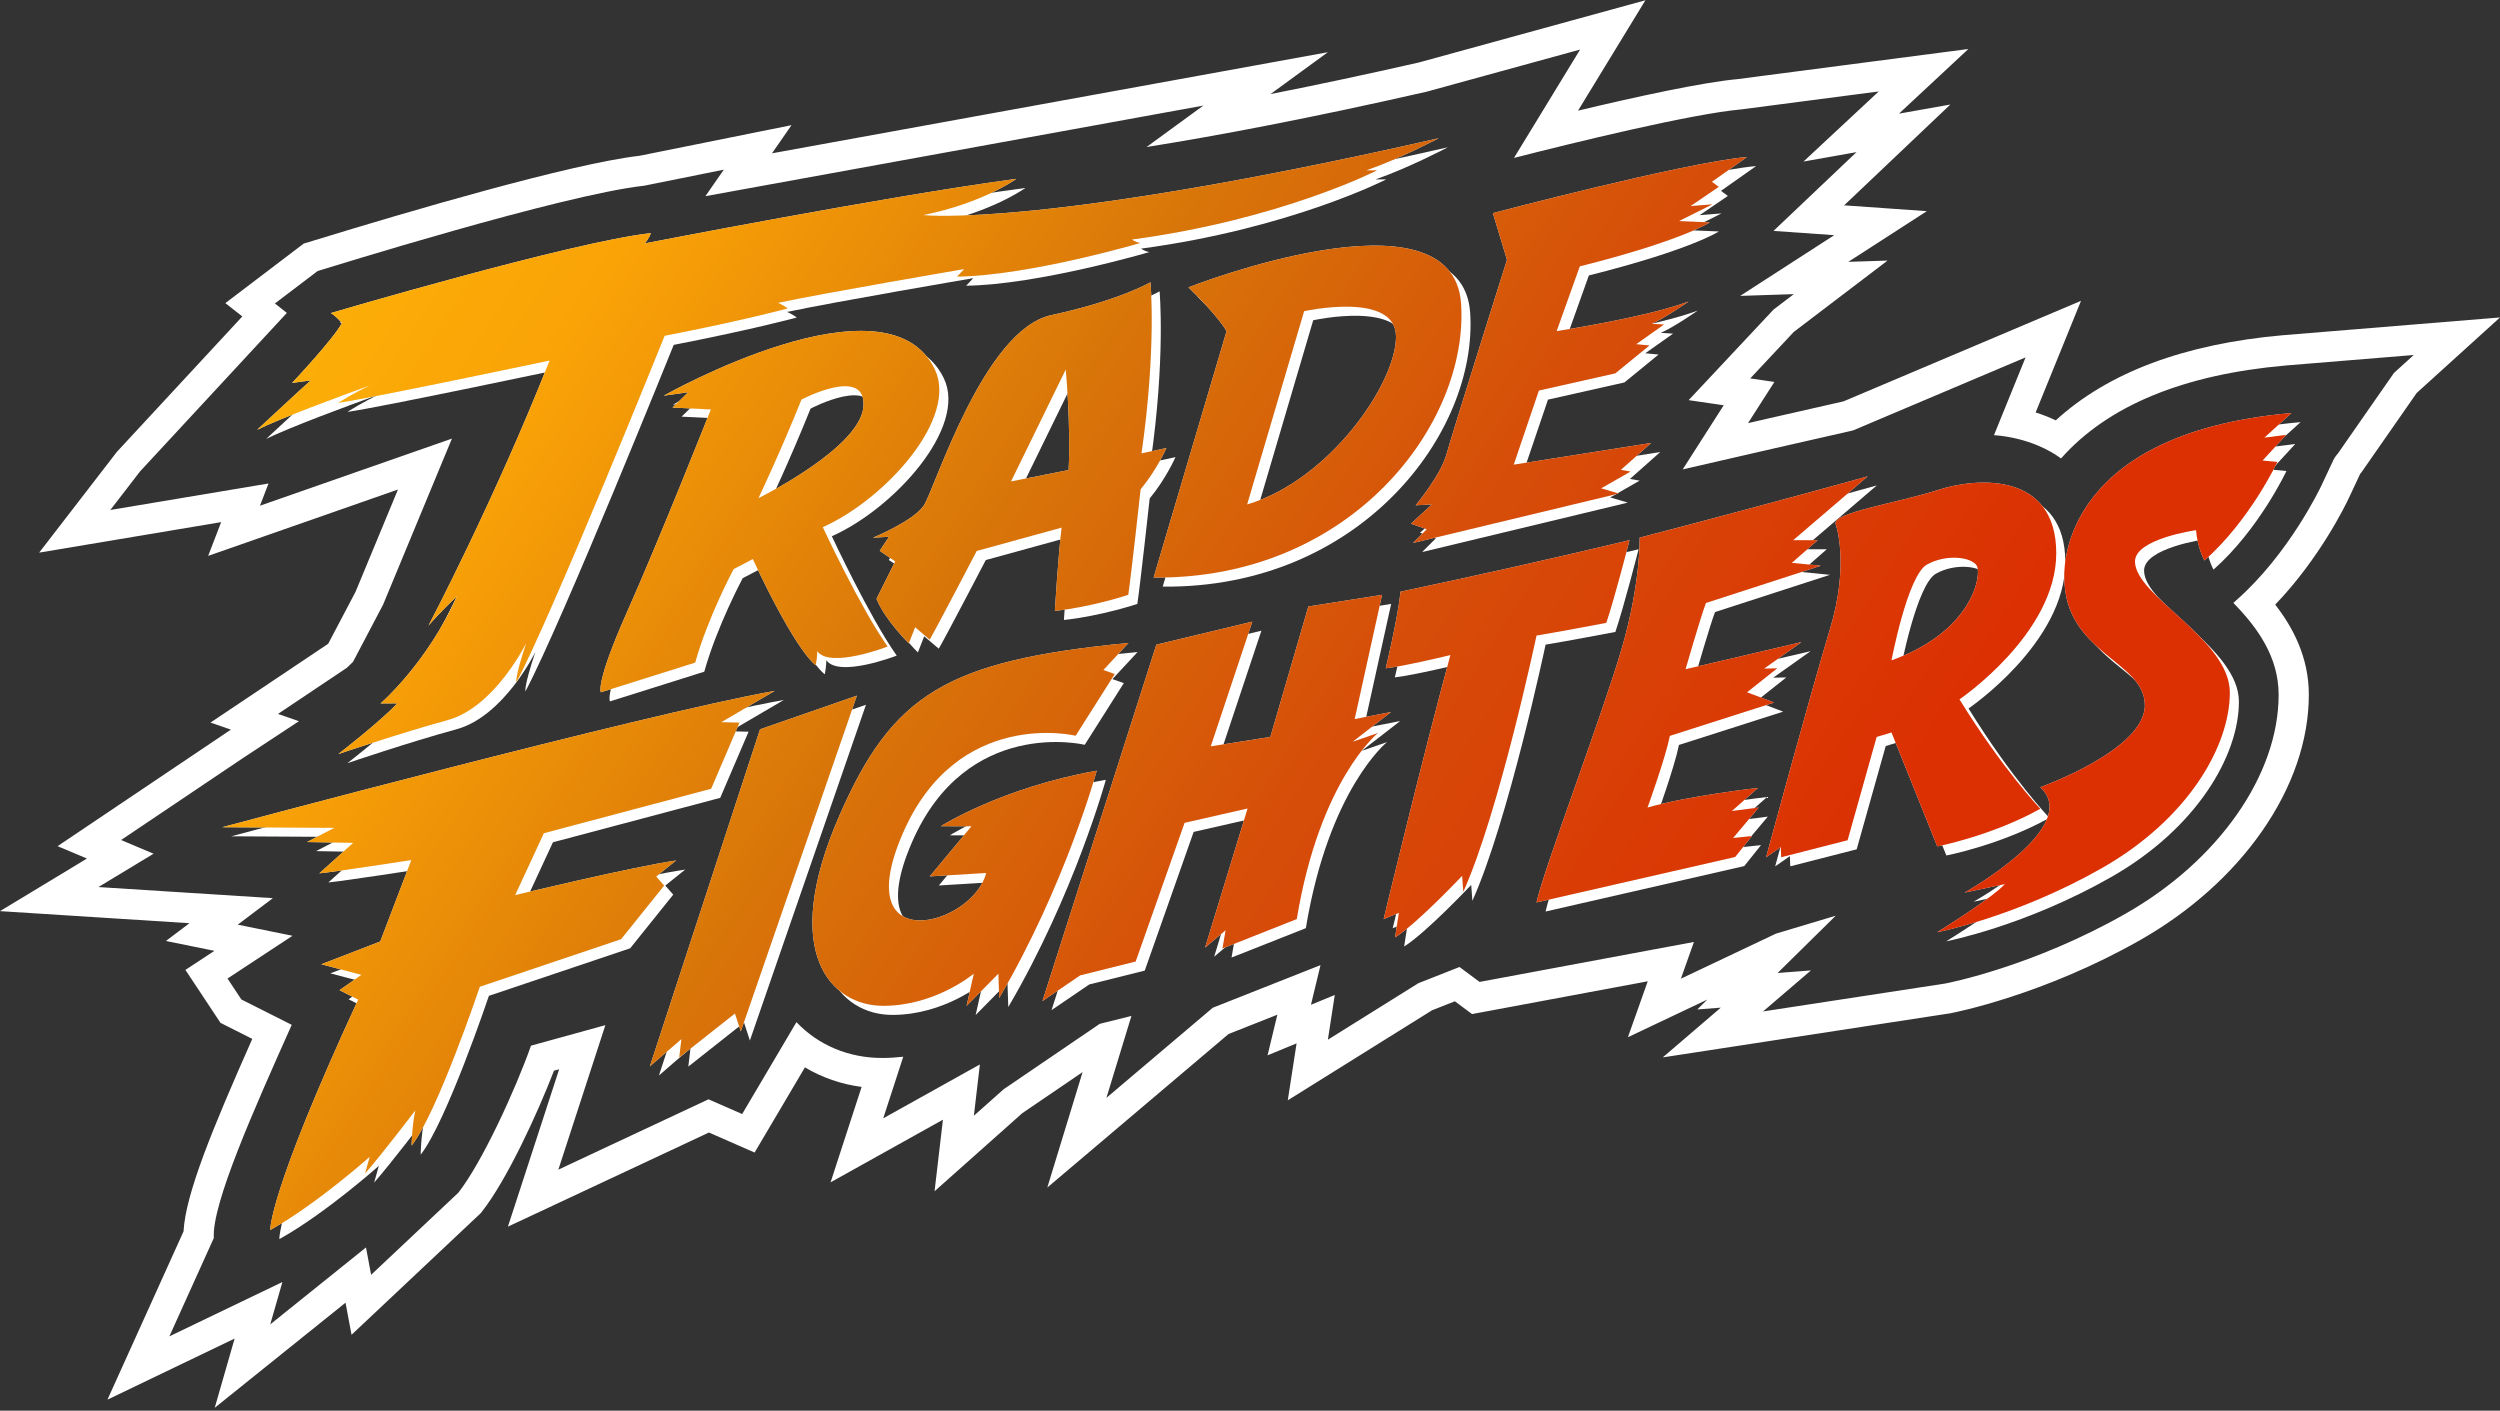 <svg width="498" height="281" viewBox="0 0 498 281" fill="none" xmlns="http://www.w3.org/2000/svg">
<rect x="0" y="0" width="498" height="281" fill="#333333" stroke="none"/>
<path d="M314.748 9.887L301.586 31.458C313.547 28.406 336.886 22.681 346.893 21.788L374.243 18.217L359.253 32.182L369.816 30.306L353.282 45.995L365.376 46.846L346.64 58.941L357.329 58.591L353.294 61.661L336.379 79.709L343.365 80.729L335.191 93.505L353.517 89.295L369.128 85.742L403.494 71.192L397.202 86.677C404.223 87.232 408.717 89.982 410.352 91.177C410.419 91.225 410.485 91.279 410.551 91.328C419.847 80.825 434.891 74.6 455.358 72.803L480.82 70.715L476.881 74.287L465.698 90.35C465.318 90.766 464.998 91.237 464.757 91.75L462.446 96.678C462.187 97.227 455.998 110.281 445.484 119.558L444.88 120.095C449.652 124.957 453.905 130.826 453.905 138.403C453.905 154.352 441.931 171.471 423.394 182.015C405.02 192.475 388.226 195.781 387.52 195.914L351.2 201.481L360.737 193.308L354.096 193.82L365.678 182.408L353.758 185.985L334.835 194.955L337.429 187.637L294.733 195.6L290.734 192.626L282.542 195.853L264.512 207.109L265.887 198.2L261.14 200.154L263.046 192.252L241.589 200.739L220.398 218.691L225.381 202.374L219.065 203.949L199.925 216.978L193.995 222.256L195.19 212.038L175.941 222.769L179.928 210.5C178.571 210.656 177.166 210.747 175.718 210.747C169.028 210.747 163.002 208.189 158.653 203.611L147.837 221.918L141.135 218.981L111.222 232.994L120.59 204.208L105.775 208.298C102.686 217.038 96.02 231.582 91.297 237.59L73.925 253.943L72.905 248.49L53.831 263.818L56.256 255.379L33.738 266.201L42.593 246.614C42.159 239.882 50.574 221.02 58.114 204.148L48.077 199.093L45.32 194.924L58.265 186.407L47.365 184.193L54.35 178.915L19.605 176.701L30.589 170.06L24.117 167.333L48.3 151.07L59.544 143.663L55.37 142.215L69.081 133.034C69.081 133.034 69.551 132.612 70.317 131.84L76.313 120.445L90.025 87.37L51.786 100.738L53.487 96.31L21.975 101.588L27.911 93.891L57.143 62.331L54.76 60.455L63.278 53.982C65.28 53.391 112.03 38.775 128.311 36.995L144.182 33.798L140.52 39.077L239.701 21.034L228.391 29.286C242.639 27.018 260.959 23.556 284.141 18.278L314.76 9.869M327.826 0.036L313.155 4.066L282.669 12.438C272.281 14.803 262.401 16.908 253.081 18.742L264.512 10.399L238.61 15.111L153.779 30.541L157.67 24.931L142.981 27.893L127.37 31.036C113.653 32.616 81.049 42.225 62.759 47.835C62.12 48.028 61.715 48.155 61.565 48.203L60.503 48.517L59.622 49.187L51.105 55.659L44.892 60.382L48.27 63.036L23.483 89.795L23.296 89.994L23.127 90.212L17.192 97.909L7.8 110.082L22.965 107.542L44.053 104.007L41.465 110.733L53.765 106.432L79.275 97.51L70.83 117.875L65.395 128.202C65.395 128.202 65.335 128.257 65.311 128.281L51.998 137.196L41.93 143.934L45.995 145.346L44.964 146.027L44.94 146.045L44.916 146.064L20.733 162.326L11.467 168.558L17.318 171.019L16.468 171.538L0 181.497L19.206 182.721L37.737 183.904L33.05 187.444L42.714 189.405L41.99 189.881L36.935 193.205L40.277 198.248L43.034 202.416L43.92 203.749L45.35 204.473L50.254 206.947C42.243 225.007 36.959 237.88 36.561 245.293L28.231 263.716L21.402 278.814L36.338 271.636L46.737 266.641L42.774 280.431L57.601 268.517L68.827 259.499L70.028 265.887L78.057 258.329L95.429 241.976L95.761 241.662L96.039 241.306C100.961 235.038 107.005 221.961 110.353 213.28L111.384 212.997L105.485 231.118L101.178 244.346L113.779 238.447L141.22 225.598L145.418 227.438L150.316 229.585L153.037 224.983L160.342 212.617C163.75 214.656 167.574 215.983 171.634 216.514L170.204 220.905L165.451 235.521L178.879 228.035L187.831 223.046L186.166 237.295L198.001 226.762L203.641 221.744L215.651 213.564L214.626 216.924L208.623 236.559L224.289 223.288L244.726 205.975L254.45 202.127L252.496 210.222L258.281 207.839L256.525 219.18L267.691 212.213L285.257 201.252L289.811 199.455L291.114 200.426L293.231 202L295.825 201.518L328.23 195.473L324.279 206.615L337.405 200.39L340.101 199.111L338.099 201.083L342.786 200.721L331.222 210.632L352.099 207.429L388.419 201.861L388.534 201.843L388.642 201.819C389.39 201.674 407.119 198.188 426.362 187.239C436.23 181.623 444.585 174.168 450.527 165.674C456.673 156.891 459.919 147.451 459.919 138.385C459.919 130.911 456.734 124.951 453.223 120.445C462.133 111.161 467.26 100.551 467.881 99.23L470.161 94.362L470.385 94.114L470.614 93.782L481.405 78.28L484.838 75.167L498 63.236L480.295 64.683L454.834 66.77H454.815H454.797C435.12 68.502 419.913 74.202 409.514 83.733C408.356 83.19 407.016 82.641 405.502 82.159L409.049 73.436L414.538 59.924L401.105 65.612L367.234 79.951L352.147 83.383L348.202 84.288L348.42 83.95L353.457 76.084L348.649 75.378L357.323 66.119L360.955 63.356L375.999 51.907L368.181 52.16L368.621 51.877L383.829 42.062L367.349 40.904L373.942 34.649L388.51 20.823L378.279 22.639L378.327 22.591L392.099 9.76L373.435 12.197L346.206 15.75C339.07 16.408 325.986 19.261 314.344 22.042L319.869 12.987L327.796 0L327.826 0.036Z" fill="white"/>
<path d="M145.496 145.666L149.115 145.756L143.47 158.93L110.148 167.78L104.429 180.115C104.429 180.115 127.538 174.536 136.496 173.215L132.521 176.406L134.107 178.216L125.53 188.899L97.389 198.369C97.361 198.454 88.948 223.456 83.799 230.014C83.799 230.014 83.841 226.352 84.535 223.01C84.535 223.01 77.924 231.703 74.534 235.563L75.463 232.24C75.463 232.24 64.966 241.596 55.876 246.705C55.797 246.747 55.719 246.79 55.647 246.832C55.647 246.832 55.194 239.768 73.158 200.933L69.436 199.057L73.804 195.998L65.805 193.893L77.556 189.351L83.745 173.136C83.685 173.146 68.412 175.501 65.407 175.784L72.163 169.71L62.964 169.541L68.411 166.718L46.062 166.591C46.13 166.573 129.908 144.12 156.143 139.429L145.496 145.666Z" fill="white"/>
<path d="M149.375 207.273L148.211 203.696L137.112 212.467L137.546 208.792L131.26 214.234L153.211 147.083L172.503 140.382L149.375 207.273Z" fill="white"/>
<path d="M221.598 135.278L223.866 136.074L216.079 148.362C216.017 148.347 192.509 142.695 181.623 167.87C170.723 193.079 195.696 186.154 198.254 175.706L187.016 176.388L195.322 166.404L189.23 166.392L189.235 166.38C189.235 166.38 201.312 158.707 220.283 155.335C220.283 155.335 214.046 178.113 200.847 200.607L200.691 195.757L194.345 202.199L195.793 195.757C195.75 195.793 188.175 202.169 177.763 202.169C167.321 202.169 157.072 191.607 168.992 164.336C179.584 140.104 190.279 133.408 226.605 129.886L221.598 135.278Z" fill="white"/>
<path d="M271.66 145.05L278.915 143.631L271.255 149.568L276.292 147.825C276.276 147.839 264.707 157.135 260.126 184.887L245.323 190.744L245.95 187.113L241.86 190.576L250.33 162.858L237.776 165.716L228.035 193.344L216.984 196.101L209.467 201.216L232.155 130.223L251.27 125.639L242.989 150.479L254.866 148.604L262.437 122.617L277.119 120.301L271.66 145.05Z" fill="white"/>
<path d="M326.408 109.412C326.408 109.412 323.472 120.908 321.782 125.881C321.544 125.926 312.301 127.687 307.883 128.413C307.883 128.413 300.452 163.557 293.297 179.452L293.068 176.273C293.068 176.273 284.062 185.828 279.707 188.543L280.461 183.65L277.426 184.899C277.426 184.899 285.214 152.597 290.727 132.298C290.684 132.309 281.616 134.513 277.849 134.935C277.849 134.935 280.189 125.295 280.805 119.667C296.621 116.331 311.774 112.905 326.408 109.412Z" fill="white"/>
<path d="M452.862 88.992L457.216 88.438L452.511 93.547L455.461 93.825C455.461 93.825 450.014 105.449 440.929 113.466C440.929 113.466 439.53 110.956 439.264 107.421C439.217 107.428 427.097 109.119 427.097 113.653C427.097 120.578 445.99 129.107 445.99 139.772C445.99 150.437 437.672 164.969 420.51 174.735C403.355 184.501 387.683 187.511 387.683 187.511C387.683 187.511 398.444 180.888 401.183 177.926L393.136 179.621C393.136 179.621 416.734 166.465 408.229 158.623C408.319 158.591 429.064 151.202 429.064 142.312C429.064 133.402 413.031 131.984 413.031 116.856C413.024 116.761 410.961 88.245 458.272 84.089L452.862 88.992Z" fill="white"/>
<path d="M359.018 109.412H363.898L358.735 113.936L364.526 114.503L341.633 121.923C340.596 124.624 337.576 135.107 337.574 135.115L360.659 129.716L353.221 134.995L355.833 134.94L349.813 139.712L355.206 141.757L334.449 148.392C333.558 152.836 330.009 162.637 329.997 162.67C338.4 160.275 351.997 158.768 351.997 158.768L346.803 163.358H346.815L352.148 162.67L347.045 168.739L350.791 168.353L347.455 172.521L307.877 181.575C309.361 174.813 321.16 143.826 324.924 130.766C328.688 117.706 328.423 108.905 328.423 108.905C353.825 102.302 373.811 96.709 373.857 96.696L359.018 109.412Z" fill="white"/>
<path fill-rule="evenodd" clip-rule="evenodd" d="M387.906 99.399C395.971 96.793 411.413 95.991 411.414 112.024C411.414 128.037 392.183 141.09 392.135 141.123C400.773 155.113 408.203 162.885 408.234 162.918C398.606 168.291 387.765 170.405 387.713 170.416L378.592 147.716L375.636 148.609L369.851 169.185L356.623 172.569L356.539 170.549L353.613 172.582C353.613 172.582 362.359 140.279 366.335 127.141C370.305 114.018 367.482 106.233 367.475 106.215C366.685 103.941 379.847 102.011 387.906 99.399ZM395.573 114.479C394.493 112.748 389.499 112.121 385.644 114.274C381.796 116.434 378.592 133.354 378.592 133.354C394.83 127.563 396.653 116.205 395.573 114.479Z" fill="white"/>
<path d="M288.405 29.341C288.357 29.366 280.627 33.444 274.006 35.735H276.136C276.122 35.742 257.069 45.521 227.305 49.525C227.31 49.529 227.942 50.044 228.958 50.212C228.946 50.216 206.882 56.715 192.457 56.914L193.869 55.412C193.869 55.412 166.392 60.093 156.795 62.138C156.801 62.14 157.656 62.485 158.725 63.248C158.725 63.248 150.334 65.552 134.204 68.701C134.153 68.829 111.967 123.948 104.676 137.703C104.674 137.699 104.297 136.954 106.625 129.916C106.625 129.916 100.394 142.692 90.923 145.274C81.453 147.855 69.189 152.03 69.189 152.03C69.189 152.03 77.447 145.641 80.94 141.938C80.94 141.938 80.343 141.889 77.616 141.938C77.675 141.886 86.895 133.908 92.848 120.554C92.848 120.554 89.113 124.118 87.153 126.453C87.189 126.384 100.277 101.531 111.294 73.623C111.294 73.623 75.18 81.254 69.201 82.05C69.211 82.044 72.397 80.009 75.457 78.606L75.481 78.594C69.593 80.723 57.577 85.157 53.023 87.431C53.023 87.431 62.391 78.726 63.712 77.586L59.99 78.093C59.997 78.086 68.345 69.224 69.925 66.149C69.925 66.149 68.484 64.515 67.693 64.177C67.758 64.158 115.877 49.952 131.454 48.252C131.454 48.252 131.194 49.187 130.259 50.297C130.306 50.287 178.728 40.843 204.262 37.436C204.262 37.436 197.651 42.256 185.713 44.657C185.81 44.668 209.287 47.358 288.405 29.341Z" fill="white"/>
<path d="M278.934 143.627L278.915 143.631L278.928 143.621L278.934 143.627Z" fill="white"/>
<path fill-rule="evenodd" clip-rule="evenodd" d="M134.023 80.632C134.121 80.577 178.437 55.53 188.011 75.354C192.747 85.15 178.094 101.305 165.704 106.818C165.704 106.818 173.197 122.93 178.626 130.597C178.626 130.597 167.11 135.073 164.601 131.514C164.601 131.531 164.634 132.59 164.299 134.313C164.299 134.313 160.619 132.099 151.77 113.17L147.951 115.173C147.923 115.227 142.847 124.676 140.29 133.801L121.506 139.712C121.506 139.712 120.306 138.113 126.76 123.624C133.215 109.141 143.416 83.377 143.416 83.377L135.773 82.997L138.897 79.945L134.023 80.632ZM173.8 82.829C174.438 74.581 161.515 81.372 161.464 81.399C157.249 91.885 153.022 100.762 152.892 101.045C153.213 100.888 173.16 91.017 173.8 82.829Z" fill="white"/>
<path fill-rule="evenodd" clip-rule="evenodd" d="M230.99 58.03C230.99 58.03 232.197 71.343 229.193 92.124L234.151 91.062C234.151 91.062 232.318 95.291 229.018 99.29C229.011 99.355 227.135 116.501 226.557 120.301C226.53 120.309 219.335 122.715 211.935 123.498C211.935 123.498 212.604 112.453 213.286 106.909L196.372 111.56C196.351 111.599 187.956 127.685 186.998 129.216L184.102 126.755L182.842 129.964C182.842 129.964 178.034 125.229 176.411 121.091L180.127 113.641L177.05 111.542L178.902 108.73L175.687 108.93C175.707 108.921 183.592 105.668 185.773 102.602C187.951 99.537 197.621 67.519 211.241 64.581C224.837 61.644 230.963 58.046 230.99 58.03ZM203.206 97.71L214.68 95.435C215.131 86.421 214.113 75.475 214.106 75.409L203.206 97.71Z" fill="white"/>
<path d="M321.781 125.886C321.782 125.885 321.782 125.883 321.782 125.881C321.785 125.88 321.787 125.88 321.787 125.88L321.781 125.886Z" fill="white"/>
<path fill-rule="evenodd" clip-rule="evenodd" d="M238.543 59.05C238.596 59.029 291.253 38.347 292.857 62.295C294.455 86.261 270.899 117.254 231.612 116.856L246.137 67.778C246.137 67.778 244.695 65.009 238.543 59.05ZM279.893 68.888C279.893 59.76 261.661 63.781 261.592 63.796L250.239 102.294C266.586 97.499 279.893 78.226 279.893 68.888Z" fill="white"/>
<path d="M342.821 38.015L344.185 39.034L338.562 42.865L342.93 42.509L336.27 45.845L342.393 46.111C342.393 46.111 336.855 49.76 316.502 54.869L311.894 67.766C311.922 67.761 329.804 65.025 338.182 61.867C338.182 61.867 333.393 65.22 330.823 66.306L333.278 66.457L327.741 70.372L330.383 70.625L323.584 76.181L308.359 79.607L303.346 94.368L330.726 90.043L324.682 95.405L326.619 95.743L320.762 99.085L324.254 100.123L283.289 109.967L286.016 107.241L282.867 106.131L287.041 102.294L283.808 102.469C283.84 102.431 288.83 96.412 289.937 92.335V92.347C291.047 88.256 301.995 53.566 301.995 53.566L299.191 44.264C299.319 44.23 337.347 34.189 349.824 33.081L342.821 38.015Z" fill="white"/>
<path d="M143.687 143.856L147.306 143.946L141.66 157.12L108.338 165.97L102.619 178.305C102.619 178.305 125.729 172.726 134.687 171.405L130.711 174.596L132.298 176.405L123.72 187.088L95.58 196.559C95.551 196.643 87.138 221.646 81.989 228.204C81.989 228.204 82.032 224.542 82.725 221.2C82.725 221.2 76.114 229.892 72.724 233.753L73.653 230.429C73.653 230.429 63.157 239.786 54.066 244.895C53.988 244.937 53.909 244.979 53.837 245.021C53.837 245.021 53.385 237.958 71.349 199.123L67.627 197.246L71.994 194.188L63.996 192.083L75.746 187.541L81.935 171.326C81.875 171.335 66.602 173.691 63.597 173.974L70.353 167.899L61.154 167.731L66.601 164.908L44.252 164.781C44.32 164.763 128.098 142.309 154.334 137.618L143.687 143.856Z" fill="#F4F4F4"/>
<path d="M143.687 143.856L147.306 143.946L141.66 157.12L108.338 165.97L102.619 178.305C102.619 178.305 125.729 172.726 134.687 171.405L130.711 174.596L132.298 176.405L123.72 187.088L95.58 196.559C95.551 196.643 87.138 221.646 81.989 228.204C81.989 228.204 82.032 224.542 82.725 221.2C82.725 221.2 76.114 229.892 72.724 233.753L73.653 230.429C73.653 230.429 63.157 239.786 54.066 244.895C53.988 244.937 53.909 244.979 53.837 245.021C53.837 245.021 53.385 237.958 71.349 199.123L67.627 197.246L71.994 194.188L63.996 192.083L75.746 187.541L81.935 171.326C81.875 171.335 66.602 173.691 63.597 173.974L70.353 167.899L61.154 167.731L66.601 164.908L44.252 164.781C44.32 164.763 128.098 142.309 154.334 137.618L143.687 143.856Z" fill="url(#paint0_linear_2378_62447)"/>
<path d="M147.566 205.462L146.401 201.885L135.302 210.656L135.736 206.982L129.451 212.423L151.402 145.273L170.693 138.571L147.566 205.462Z" fill="#F4F4F4"/>
<path d="M147.566 205.462L146.401 201.885L135.302 210.656L135.736 206.982L129.451 212.423L151.402 145.273L170.693 138.571L147.566 205.462Z" fill="url(#paint1_linear_2378_62447)"/>
<path d="M219.789 133.468L222.057 134.264L214.269 146.552C214.207 146.537 190.699 140.884 179.813 166.06C168.913 191.268 193.886 184.343 196.444 173.896L185.206 174.577L193.512 164.594L187.42 164.582L187.426 164.57C187.426 164.57 199.502 156.897 218.473 153.525C218.473 153.525 212.236 176.303 199.038 198.797L198.881 193.947L192.535 200.389L193.983 193.947C193.941 193.983 186.365 200.359 175.953 200.359C165.511 200.359 155.263 189.797 167.182 162.525C177.775 138.294 188.47 131.598 224.795 128.075L219.789 133.468Z" fill="#F4F4F4"/>
<path d="M219.789 133.468L222.057 134.264L214.269 146.552C214.207 146.537 190.699 140.884 179.813 166.06C168.913 191.268 193.886 184.343 196.444 173.896L185.206 174.577L193.512 164.594L187.42 164.582L187.426 164.57C187.426 164.57 199.502 156.897 218.473 153.525C218.473 153.525 212.236 176.303 199.038 198.797L198.881 193.947L192.535 200.389L193.983 193.947C193.941 193.983 186.365 200.359 175.953 200.359C165.511 200.359 155.263 189.797 167.182 162.525C177.775 138.294 188.47 131.598 224.795 128.075L219.789 133.468Z" fill="url(#paint2_linear_2378_62447)"/>
<path d="M269.85 143.24L277.105 141.82L269.446 147.758L274.483 146.015C274.466 146.029 262.898 155.325 258.317 183.077L243.514 188.934L244.141 185.303L240.051 188.765L248.52 161.047L235.967 163.906L226.225 191.534L215.174 194.29L207.658 199.406L230.345 128.413L249.461 123.829L241.179 148.669L253.056 146.793L260.627 120.807L275.309 118.49L269.85 143.24Z" fill="#F4F4F4"/>
<path d="M269.85 143.24L277.105 141.82L269.446 147.758L274.483 146.015C274.466 146.029 262.898 155.325 258.317 183.077L243.514 188.934L244.141 185.303L240.051 188.765L248.52 161.047L235.967 163.906L226.225 191.534L215.174 194.29L207.658 199.406L230.345 128.413L249.461 123.829L241.179 148.669L253.056 146.793L260.627 120.807L275.309 118.49L269.85 143.24Z" fill="url(#paint3_linear_2378_62447)"/>
<path d="M324.598 107.602C324.598 107.602 321.662 119.097 319.973 124.071C319.734 124.116 310.491 125.877 306.073 126.603C306.073 126.603 298.642 161.747 291.488 177.642L291.259 174.462C291.259 174.462 282.252 184.018 277.897 186.732L278.651 181.84L275.617 183.089C275.617 183.089 283.404 150.786 288.918 130.488C288.874 130.499 279.806 132.703 276.039 133.124C276.039 133.124 278.38 123.484 278.995 117.856C294.811 114.521 309.964 111.094 324.598 107.602Z" fill="#F4F4F4"/>
<path d="M324.598 107.602C324.598 107.602 321.662 119.097 319.973 124.071C319.734 124.116 310.491 125.877 306.073 126.603C306.073 126.603 298.642 161.747 291.488 177.642L291.259 174.462C291.259 174.462 282.252 184.018 277.897 186.732L278.651 181.84L275.617 183.089C275.617 183.089 283.404 150.786 288.918 130.488C288.874 130.499 279.806 132.703 276.039 133.124C276.039 133.124 278.38 123.484 278.995 117.856C294.811 114.521 309.964 111.094 324.598 107.602Z" fill="url(#paint4_linear_2378_62447)"/>
<path d="M451.053 87.181L455.407 86.628L450.701 91.737L453.651 92.015C453.651 92.015 448.204 103.639 439.12 111.656C439.12 111.656 437.72 109.146 437.455 105.611C437.408 105.618 425.288 107.309 425.288 111.842C425.288 118.767 444.181 127.297 444.181 137.962C444.181 148.627 435.862 163.158 418.701 172.924C401.545 182.69 385.873 185.701 385.873 185.701C385.873 185.701 396.635 179.077 399.373 176.115L391.327 177.811C391.327 177.811 414.924 164.654 406.419 156.812C406.51 156.78 427.255 149.391 427.255 140.501C427.254 131.592 411.221 130.174 411.221 115.045C411.214 114.951 409.152 86.434 456.462 82.279L451.053 87.181Z" fill="#F4F4F4"/>
<path d="M451.053 87.181L455.407 86.628L450.701 91.737L453.651 92.015C453.651 92.015 448.204 103.639 439.12 111.656C439.12 111.656 437.72 109.146 437.455 105.611C437.408 105.618 425.288 107.309 425.288 111.842C425.288 118.767 444.181 127.297 444.181 137.962C444.181 148.627 435.862 163.158 418.701 172.924C401.545 182.69 385.873 185.701 385.873 185.701C385.873 185.701 396.635 179.077 399.373 176.115L391.327 177.811C391.327 177.811 414.924 164.654 406.419 156.812C406.51 156.78 427.255 149.391 427.255 140.501C427.254 131.592 411.221 130.174 411.221 115.045C411.214 114.951 409.152 86.434 456.462 82.279L451.053 87.181Z" fill="url(#paint5_linear_2378_62447)"/>
<path d="M357.209 107.602H362.089L356.925 112.126L362.716 112.693L339.824 120.113C338.787 122.814 335.767 133.297 335.764 133.305L358.849 127.906L351.411 133.184L354.023 133.13L348.004 137.902L353.396 139.946L332.639 146.582C331.748 151.026 328.199 160.827 328.188 160.86C336.59 158.465 350.187 156.957 350.187 156.957L344.993 161.548H345.005L350.338 160.86L345.235 166.929L348.981 166.542L345.645 170.711L306.068 179.765C307.552 173.002 319.35 142.016 323.114 128.956C326.878 115.896 326.614 107.095 326.614 107.095C352.016 100.491 372.002 94.899 372.048 94.886L357.209 107.602Z" fill="#F4F4F4"/>
<path d="M357.209 107.602H362.089L356.925 112.126L362.716 112.693L339.824 120.113C338.787 122.814 335.767 133.297 335.764 133.305L358.849 127.906L351.411 133.184L354.023 133.13L348.004 137.902L353.396 139.946L332.639 146.582C331.748 151.026 328.199 160.827 328.188 160.86C336.59 158.465 350.187 156.957 350.187 156.957L344.993 161.548H345.005L350.338 160.86L345.235 166.929L348.981 166.542L345.645 170.711L306.068 179.765C307.552 173.002 319.35 142.016 323.114 128.956C326.878 115.896 326.614 107.095 326.614 107.095C352.016 100.491 372.002 94.899 372.048 94.886L357.209 107.602Z" fill="url(#paint6_linear_2378_62447)"/>
<path fill-rule="evenodd" clip-rule="evenodd" d="M386.097 97.588C394.162 94.983 409.604 94.18 409.604 110.214C409.604 126.227 390.374 139.28 390.325 139.313C398.963 153.303 406.394 161.075 406.425 161.107C396.796 166.481 385.955 168.595 385.903 168.605L376.783 145.906L373.827 146.799L368.042 167.375L354.813 170.759L354.729 168.738L351.803 170.771C351.803 170.771 360.55 138.469 364.525 125.331C368.496 112.208 365.672 104.423 365.666 104.405C364.875 102.131 378.038 100.2 386.097 97.588ZM393.764 112.669C392.684 110.938 387.689 110.311 383.835 112.464C379.986 114.623 376.783 131.544 376.783 131.544C393.021 125.753 394.843 114.395 393.764 112.669Z" fill="#F4F4F4"/>
<path fill-rule="evenodd" clip-rule="evenodd" d="M386.097 97.588C394.162 94.983 409.604 94.18 409.604 110.214C409.604 126.227 390.374 139.28 390.325 139.313C398.963 153.303 406.394 161.075 406.425 161.107C396.796 166.481 385.955 168.595 385.903 168.605L376.783 145.906L373.827 146.799L368.042 167.375L354.813 170.759L354.729 168.738L351.803 170.771C351.803 170.771 360.55 138.469 364.525 125.331C368.496 112.208 365.672 104.423 365.666 104.405C364.875 102.131 378.038 100.2 386.097 97.588ZM393.764 112.669C392.684 110.938 387.689 110.311 383.835 112.464C379.986 114.623 376.783 131.544 376.783 131.544C393.021 125.753 394.843 114.395 393.764 112.669Z" fill="url(#paint7_linear_2378_62447)"/>
<path d="M286.595 27.531C286.548 27.556 278.817 31.634 272.197 33.925H274.326C274.312 33.932 255.259 43.711 225.495 47.715C225.5 47.718 226.133 48.234 227.148 48.402C227.136 48.406 205.073 54.905 190.648 55.104L192.059 53.602C192.059 53.602 164.583 58.282 154.985 60.327C154.992 60.33 155.846 60.675 156.916 61.438C156.916 61.438 148.525 63.742 132.394 66.891C132.343 67.018 110.157 122.137 102.867 135.893C102.865 135.889 102.487 135.144 104.815 128.105C104.815 128.105 98.584 140.881 89.114 143.463C79.643 146.045 67.379 150.219 67.379 150.219C67.379 150.219 75.638 143.831 79.13 140.127C79.13 140.127 78.533 140.079 75.807 140.127C75.866 140.076 85.085 132.098 91.038 118.744C91.038 118.744 87.304 122.308 85.343 124.643C85.38 124.574 98.467 99.721 109.484 71.813C109.484 71.813 73.37 79.444 67.392 80.24C67.401 80.234 70.587 78.199 73.647 76.796L73.671 76.783C67.784 78.913 55.767 83.347 51.213 85.621C51.213 85.621 60.582 76.916 61.903 75.776L58.18 76.283C58.187 76.275 66.536 67.414 68.116 64.339C68.116 64.339 66.674 62.705 65.884 62.367C65.948 62.348 114.067 48.141 129.644 46.441C129.644 46.441 129.384 47.376 128.449 48.486C128.497 48.477 176.919 39.032 202.453 35.626C202.453 35.626 195.841 40.446 183.904 42.846C184 42.857 207.477 45.548 286.595 27.531Z" fill="#F4F4F4"/>
<path d="M286.595 27.531C286.548 27.556 278.817 31.634 272.197 33.925H274.326C274.312 33.932 255.259 43.711 225.495 47.715C225.5 47.718 226.133 48.234 227.148 48.402C227.136 48.406 205.073 54.905 190.648 55.104L192.059 53.602C192.059 53.602 164.583 58.282 154.985 60.327C154.992 60.33 155.846 60.675 156.916 61.438C156.916 61.438 148.525 63.742 132.394 66.891C132.343 67.018 110.157 122.137 102.867 135.893C102.865 135.889 102.487 135.144 104.815 128.105C104.815 128.105 98.584 140.881 89.114 143.463C79.643 146.045 67.379 150.219 67.379 150.219C67.379 150.219 75.638 143.831 79.13 140.127C79.13 140.127 78.533 140.079 75.807 140.127C75.866 140.076 85.085 132.098 91.038 118.744C91.038 118.744 87.304 122.308 85.343 124.643C85.38 124.574 98.467 99.721 109.484 71.813C109.484 71.813 73.37 79.444 67.392 80.24C67.401 80.234 70.587 78.199 73.647 76.796L73.671 76.783C67.784 78.913 55.767 83.347 51.213 85.621C51.213 85.621 60.582 76.916 61.903 75.776L58.18 76.283C58.187 76.275 66.536 67.414 68.116 64.339C68.116 64.339 66.674 62.705 65.884 62.367C65.948 62.348 114.067 48.141 129.644 46.441C129.644 46.441 129.384 47.376 128.449 48.486C128.497 48.477 176.919 39.032 202.453 35.626C202.453 35.626 195.841 40.446 183.904 42.846C184 42.857 207.477 45.548 286.595 27.531Z" fill="url(#paint8_linear_2378_62447)"/>
<path d="M277.125 141.817L277.105 141.82L277.119 141.81L277.125 141.817Z" fill="#F4F4F4"/>
<path d="M277.125 141.817L277.105 141.82L277.119 141.81L277.125 141.817Z" fill="url(#paint9_linear_2378_62447)"/>
<path fill-rule="evenodd" clip-rule="evenodd" d="M132.214 78.822C132.311 78.767 176.627 53.72 186.202 73.544C190.937 83.34 176.285 99.495 163.894 105.008C163.894 105.008 171.387 121.12 176.816 128.787C176.816 128.787 165.301 133.263 162.791 129.704C162.792 129.721 162.825 130.779 162.489 132.503C162.489 132.503 158.81 130.289 149.96 111.36L146.142 113.363C146.113 113.416 141.037 122.865 138.481 131.99L119.697 137.902C119.697 137.902 118.496 136.303 124.951 121.814C131.405 107.331 141.606 81.567 141.606 81.567L133.963 81.187L137.088 78.135L132.214 78.822ZM171.99 81.018C172.628 72.77 159.705 79.562 159.654 79.588C155.439 90.075 151.212 98.951 151.083 99.235C151.403 99.078 171.351 89.207 171.99 81.018Z" fill="#F4F4F4"/>
<path fill-rule="evenodd" clip-rule="evenodd" d="M132.214 78.822C132.311 78.767 176.627 53.72 186.202 73.544C190.937 83.34 176.285 99.495 163.894 105.008C163.894 105.008 171.387 121.12 176.816 128.787C176.816 128.787 165.301 133.263 162.791 129.704C162.792 129.721 162.825 130.779 162.489 132.503C162.489 132.503 158.81 130.289 149.96 111.36L146.142 113.363C146.113 113.416 141.037 122.865 138.481 131.99L119.697 137.902C119.697 137.902 118.496 136.303 124.951 121.814C131.405 107.331 141.606 81.567 141.606 81.567L133.963 81.187L137.088 78.135L132.214 78.822ZM171.99 81.018C172.628 72.77 159.705 79.562 159.654 79.588C155.439 90.075 151.212 98.951 151.083 99.235C151.403 99.078 171.351 89.207 171.99 81.018Z" fill="url(#paint10_linear_2378_62447)"/>
<path fill-rule="evenodd" clip-rule="evenodd" d="M229.181 56.22C229.181 56.22 230.387 69.533 227.383 90.314L232.342 89.252C232.342 89.252 230.508 93.481 227.208 97.48C227.201 97.544 225.325 114.691 224.747 118.49C224.721 118.499 217.525 120.904 210.125 121.687C210.125 121.687 210.795 110.642 211.476 105.099L194.562 109.749C194.541 109.789 186.146 125.874 185.188 127.405L182.293 124.944L181.032 128.154C181.032 128.154 176.224 123.418 174.602 119.28L178.318 111.831L175.241 109.731L177.093 106.92L173.878 107.119C173.898 107.111 181.782 103.858 183.963 100.791C186.141 97.726 195.811 65.709 209.432 62.771C223.027 59.834 229.153 56.236 229.181 56.22ZM201.397 95.9L212.87 93.625C213.321 84.61 212.303 73.665 212.297 73.599L201.397 95.9Z" fill="#F4F4F4"/>
<path fill-rule="evenodd" clip-rule="evenodd" d="M229.181 56.22C229.181 56.22 230.387 69.533 227.383 90.314L232.342 89.252C232.342 89.252 230.508 93.481 227.208 97.48C227.201 97.544 225.325 114.691 224.747 118.49C224.721 118.499 217.525 120.904 210.125 121.687C210.125 121.687 210.795 110.642 211.476 105.099L194.562 109.749C194.541 109.789 186.146 125.874 185.188 127.405L182.293 124.944L181.032 128.154C181.032 128.154 176.224 123.418 174.602 119.28L178.318 111.831L175.241 109.731L177.093 106.92L173.878 107.119C173.898 107.111 181.782 103.858 183.963 100.791C186.141 97.726 195.811 65.709 209.432 62.771C223.027 59.834 229.153 56.236 229.181 56.22ZM201.397 95.9L212.87 93.625C213.321 84.61 212.303 73.665 212.297 73.599L201.397 95.9Z" fill="url(#paint11_linear_2378_62447)"/>
<path d="M319.972 124.076C319.972 124.074 319.972 124.072 319.973 124.071C319.976 124.07 319.978 124.07 319.978 124.07L319.972 124.076Z" fill="#F4F4F4"/>
<path d="M319.972 124.076C319.972 124.074 319.972 124.072 319.973 124.071C319.976 124.07 319.978 124.07 319.978 124.07L319.972 124.076Z" fill="url(#paint12_linear_2378_62447)"/>
<path fill-rule="evenodd" clip-rule="evenodd" d="M236.733 57.239C236.787 57.218 289.443 36.537 291.047 60.485C292.646 84.451 269.09 115.443 229.802 115.045L244.328 65.968C244.328 65.968 242.886 63.199 236.733 57.239ZM278.084 67.078C278.084 57.95 259.851 61.971 259.782 61.986L248.429 100.484C264.777 95.688 278.084 76.415 278.084 67.078Z" fill="#F4F4F4"/>
<path fill-rule="evenodd" clip-rule="evenodd" d="M236.733 57.239C236.787 57.218 289.443 36.537 291.047 60.485C292.646 84.451 269.09 115.443 229.802 115.045L244.328 65.968C244.328 65.968 242.886 63.199 236.733 57.239ZM278.084 67.078C278.084 57.95 259.851 61.971 259.782 61.986L248.429 100.484C264.777 95.688 278.084 76.415 278.084 67.078Z" fill="url(#paint13_linear_2378_62447)"/>
<path d="M341.012 36.205L342.375 37.224L336.753 41.055L341.12 40.699L334.461 44.035L340.584 44.3C340.584 44.3 335.046 47.949 314.693 53.059L310.084 65.955C310.113 65.951 327.995 63.215 336.373 60.056C336.373 60.056 331.583 63.41 329.013 64.496L331.469 64.646L325.931 68.561L328.573 68.815L321.775 74.37L306.549 77.797L301.537 92.558L328.917 88.233L322.873 93.595L324.809 93.933L318.952 97.275L322.445 98.312L281.48 108.157L284.206 105.43L281.057 104.32L285.232 100.484L281.999 100.659C282.03 100.621 287.021 94.602 288.127 90.525V90.537C289.237 86.446 300.186 51.756 300.186 51.756L297.381 42.454C297.509 42.42 335.537 32.378 348.015 31.27L341.012 36.205Z" fill="#F4F4F4"/>
<path d="M341.012 36.205L342.375 37.224L336.753 41.055L341.12 40.699L334.461 44.035L340.584 44.3C340.584 44.3 335.046 47.949 314.693 53.059L310.084 65.955C310.113 65.951 327.995 63.215 336.373 60.056C336.373 60.056 331.583 63.41 329.013 64.496L331.469 64.646L325.931 68.561L328.573 68.815L321.775 74.37L306.549 77.797L301.537 92.558L328.917 88.233L322.873 93.595L324.809 93.933L318.952 97.275L322.445 98.312L281.48 108.157L284.206 105.43L281.057 104.32L285.232 100.484L281.999 100.659C282.03 100.621 287.021 94.602 288.127 90.525V90.537C289.237 86.446 300.186 51.756 300.186 51.756L297.381 42.454C297.509 42.42 335.537 32.378 348.015 31.27L341.012 36.205Z" fill="url(#paint14_linear_2378_62447)"/>
<defs>
<linearGradient id="paint0_linear_2378_62447" x1="66.722" y1="-31.48" x2="375.264" y2="168.49" gradientUnits="userSpaceOnUse">
<stop stop-color="#FFBA08"/>
<stop offset="0.25" stop-color="#FAA307"/>
<stop offset="0.5" stop-color="#D87509"/>
<stop offset="0.72" stop-color="#D64D09"/>
<stop offset="1" stop-color="#DC2F02"/>
</linearGradient>
<linearGradient id="paint1_linear_2378_62447" x1="66.722" y1="-31.48" x2="375.264" y2="168.49" gradientUnits="userSpaceOnUse">
<stop stop-color="#FFBA08"/>
<stop offset="0.25" stop-color="#FAA307"/>
<stop offset="0.5" stop-color="#D87509"/>
<stop offset="0.72" stop-color="#D64D09"/>
<stop offset="1" stop-color="#DC2F02"/>
</linearGradient>
<linearGradient id="paint2_linear_2378_62447" x1="66.722" y1="-31.48" x2="375.264" y2="168.49" gradientUnits="userSpaceOnUse">
<stop stop-color="#FFBA08"/>
<stop offset="0.25" stop-color="#FAA307"/>
<stop offset="0.5" stop-color="#D87509"/>
<stop offset="0.72" stop-color="#D64D09"/>
<stop offset="1" stop-color="#DC2F02"/>
</linearGradient>
<linearGradient id="paint3_linear_2378_62447" x1="66.722" y1="-31.48" x2="375.264" y2="168.49" gradientUnits="userSpaceOnUse">
<stop stop-color="#FFBA08"/>
<stop offset="0.25" stop-color="#FAA307"/>
<stop offset="0.5" stop-color="#D87509"/>
<stop offset="0.72" stop-color="#D64D09"/>
<stop offset="1" stop-color="#DC2F02"/>
</linearGradient>
<linearGradient id="paint4_linear_2378_62447" x1="66.722" y1="-31.48" x2="375.264" y2="168.49" gradientUnits="userSpaceOnUse">
<stop stop-color="#FFBA08"/>
<stop offset="0.25" stop-color="#FAA307"/>
<stop offset="0.5" stop-color="#D87509"/>
<stop offset="0.72" stop-color="#D64D09"/>
<stop offset="1" stop-color="#DC2F02"/>
</linearGradient>
<linearGradient id="paint5_linear_2378_62447" x1="66.722" y1="-31.48" x2="375.264" y2="168.49" gradientUnits="userSpaceOnUse">
<stop stop-color="#FFBA08"/>
<stop offset="0.25" stop-color="#FAA307"/>
<stop offset="0.5" stop-color="#D87509"/>
<stop offset="0.72" stop-color="#D64D09"/>
<stop offset="1" stop-color="#DC2F02"/>
</linearGradient>
<linearGradient id="paint6_linear_2378_62447" x1="66.722" y1="-31.48" x2="375.264" y2="168.49" gradientUnits="userSpaceOnUse">
<stop stop-color="#FFBA08"/>
<stop offset="0.25" stop-color="#FAA307"/>
<stop offset="0.5" stop-color="#D87509"/>
<stop offset="0.72" stop-color="#D64D09"/>
<stop offset="1" stop-color="#DC2F02"/>
</linearGradient>
<linearGradient id="paint7_linear_2378_62447" x1="66.722" y1="-31.48" x2="375.264" y2="168.49" gradientUnits="userSpaceOnUse">
<stop stop-color="#FFBA08"/>
<stop offset="0.25" stop-color="#FAA307"/>
<stop offset="0.5" stop-color="#D87509"/>
<stop offset="0.72" stop-color="#D64D09"/>
<stop offset="1" stop-color="#DC2F02"/>
</linearGradient>
<linearGradient id="paint8_linear_2378_62447" x1="66.722" y1="-31.48" x2="375.264" y2="168.49" gradientUnits="userSpaceOnUse">
<stop stop-color="#FFBA08"/>
<stop offset="0.25" stop-color="#FAA307"/>
<stop offset="0.5" stop-color="#D87509"/>
<stop offset="0.72" stop-color="#D64D09"/>
<stop offset="1" stop-color="#DC2F02"/>
</linearGradient>
<linearGradient id="paint9_linear_2378_62447" x1="66.722" y1="-31.48" x2="375.264" y2="168.49" gradientUnits="userSpaceOnUse">
<stop stop-color="#FFBA08"/>
<stop offset="0.25" stop-color="#FAA307"/>
<stop offset="0.5" stop-color="#D87509"/>
<stop offset="0.72" stop-color="#D64D09"/>
<stop offset="1" stop-color="#DC2F02"/>
</linearGradient>
<linearGradient id="paint10_linear_2378_62447" x1="66.722" y1="-31.48" x2="375.264" y2="168.49" gradientUnits="userSpaceOnUse">
<stop stop-color="#FFBA08"/>
<stop offset="0.25" stop-color="#FAA307"/>
<stop offset="0.5" stop-color="#D87509"/>
<stop offset="0.72" stop-color="#D64D09"/>
<stop offset="1" stop-color="#DC2F02"/>
</linearGradient>
<linearGradient id="paint11_linear_2378_62447" x1="66.722" y1="-31.48" x2="375.264" y2="168.49" gradientUnits="userSpaceOnUse">
<stop stop-color="#FFBA08"/>
<stop offset="0.25" stop-color="#FAA307"/>
<stop offset="0.5" stop-color="#D87509"/>
<stop offset="0.72" stop-color="#D64D09"/>
<stop offset="1" stop-color="#DC2F02"/>
</linearGradient>
<linearGradient id="paint12_linear_2378_62447" x1="66.722" y1="-31.48" x2="375.264" y2="168.49" gradientUnits="userSpaceOnUse">
<stop stop-color="#FFBA08"/>
<stop offset="0.25" stop-color="#FAA307"/>
<stop offset="0.5" stop-color="#D87509"/>
<stop offset="0.72" stop-color="#D64D09"/>
<stop offset="1" stop-color="#DC2F02"/>
</linearGradient>
<linearGradient id="paint13_linear_2378_62447" x1="66.722" y1="-31.48" x2="375.264" y2="168.49" gradientUnits="userSpaceOnUse">
<stop stop-color="#FFBA08"/>
<stop offset="0.25" stop-color="#FAA307"/>
<stop offset="0.5" stop-color="#D87509"/>
<stop offset="0.72" stop-color="#D64D09"/>
<stop offset="1" stop-color="#DC2F02"/>
</linearGradient>
<linearGradient id="paint14_linear_2378_62447" x1="66.722" y1="-31.48" x2="375.264" y2="168.49" gradientUnits="userSpaceOnUse">
<stop stop-color="#FFBA08"/>
<stop offset="0.25" stop-color="#FAA307"/>
<stop offset="0.5" stop-color="#D87509"/>
<stop offset="0.72" stop-color="#D64D09"/>
<stop offset="1" stop-color="#DC2F02"/>
</linearGradient>
</defs>
</svg>
